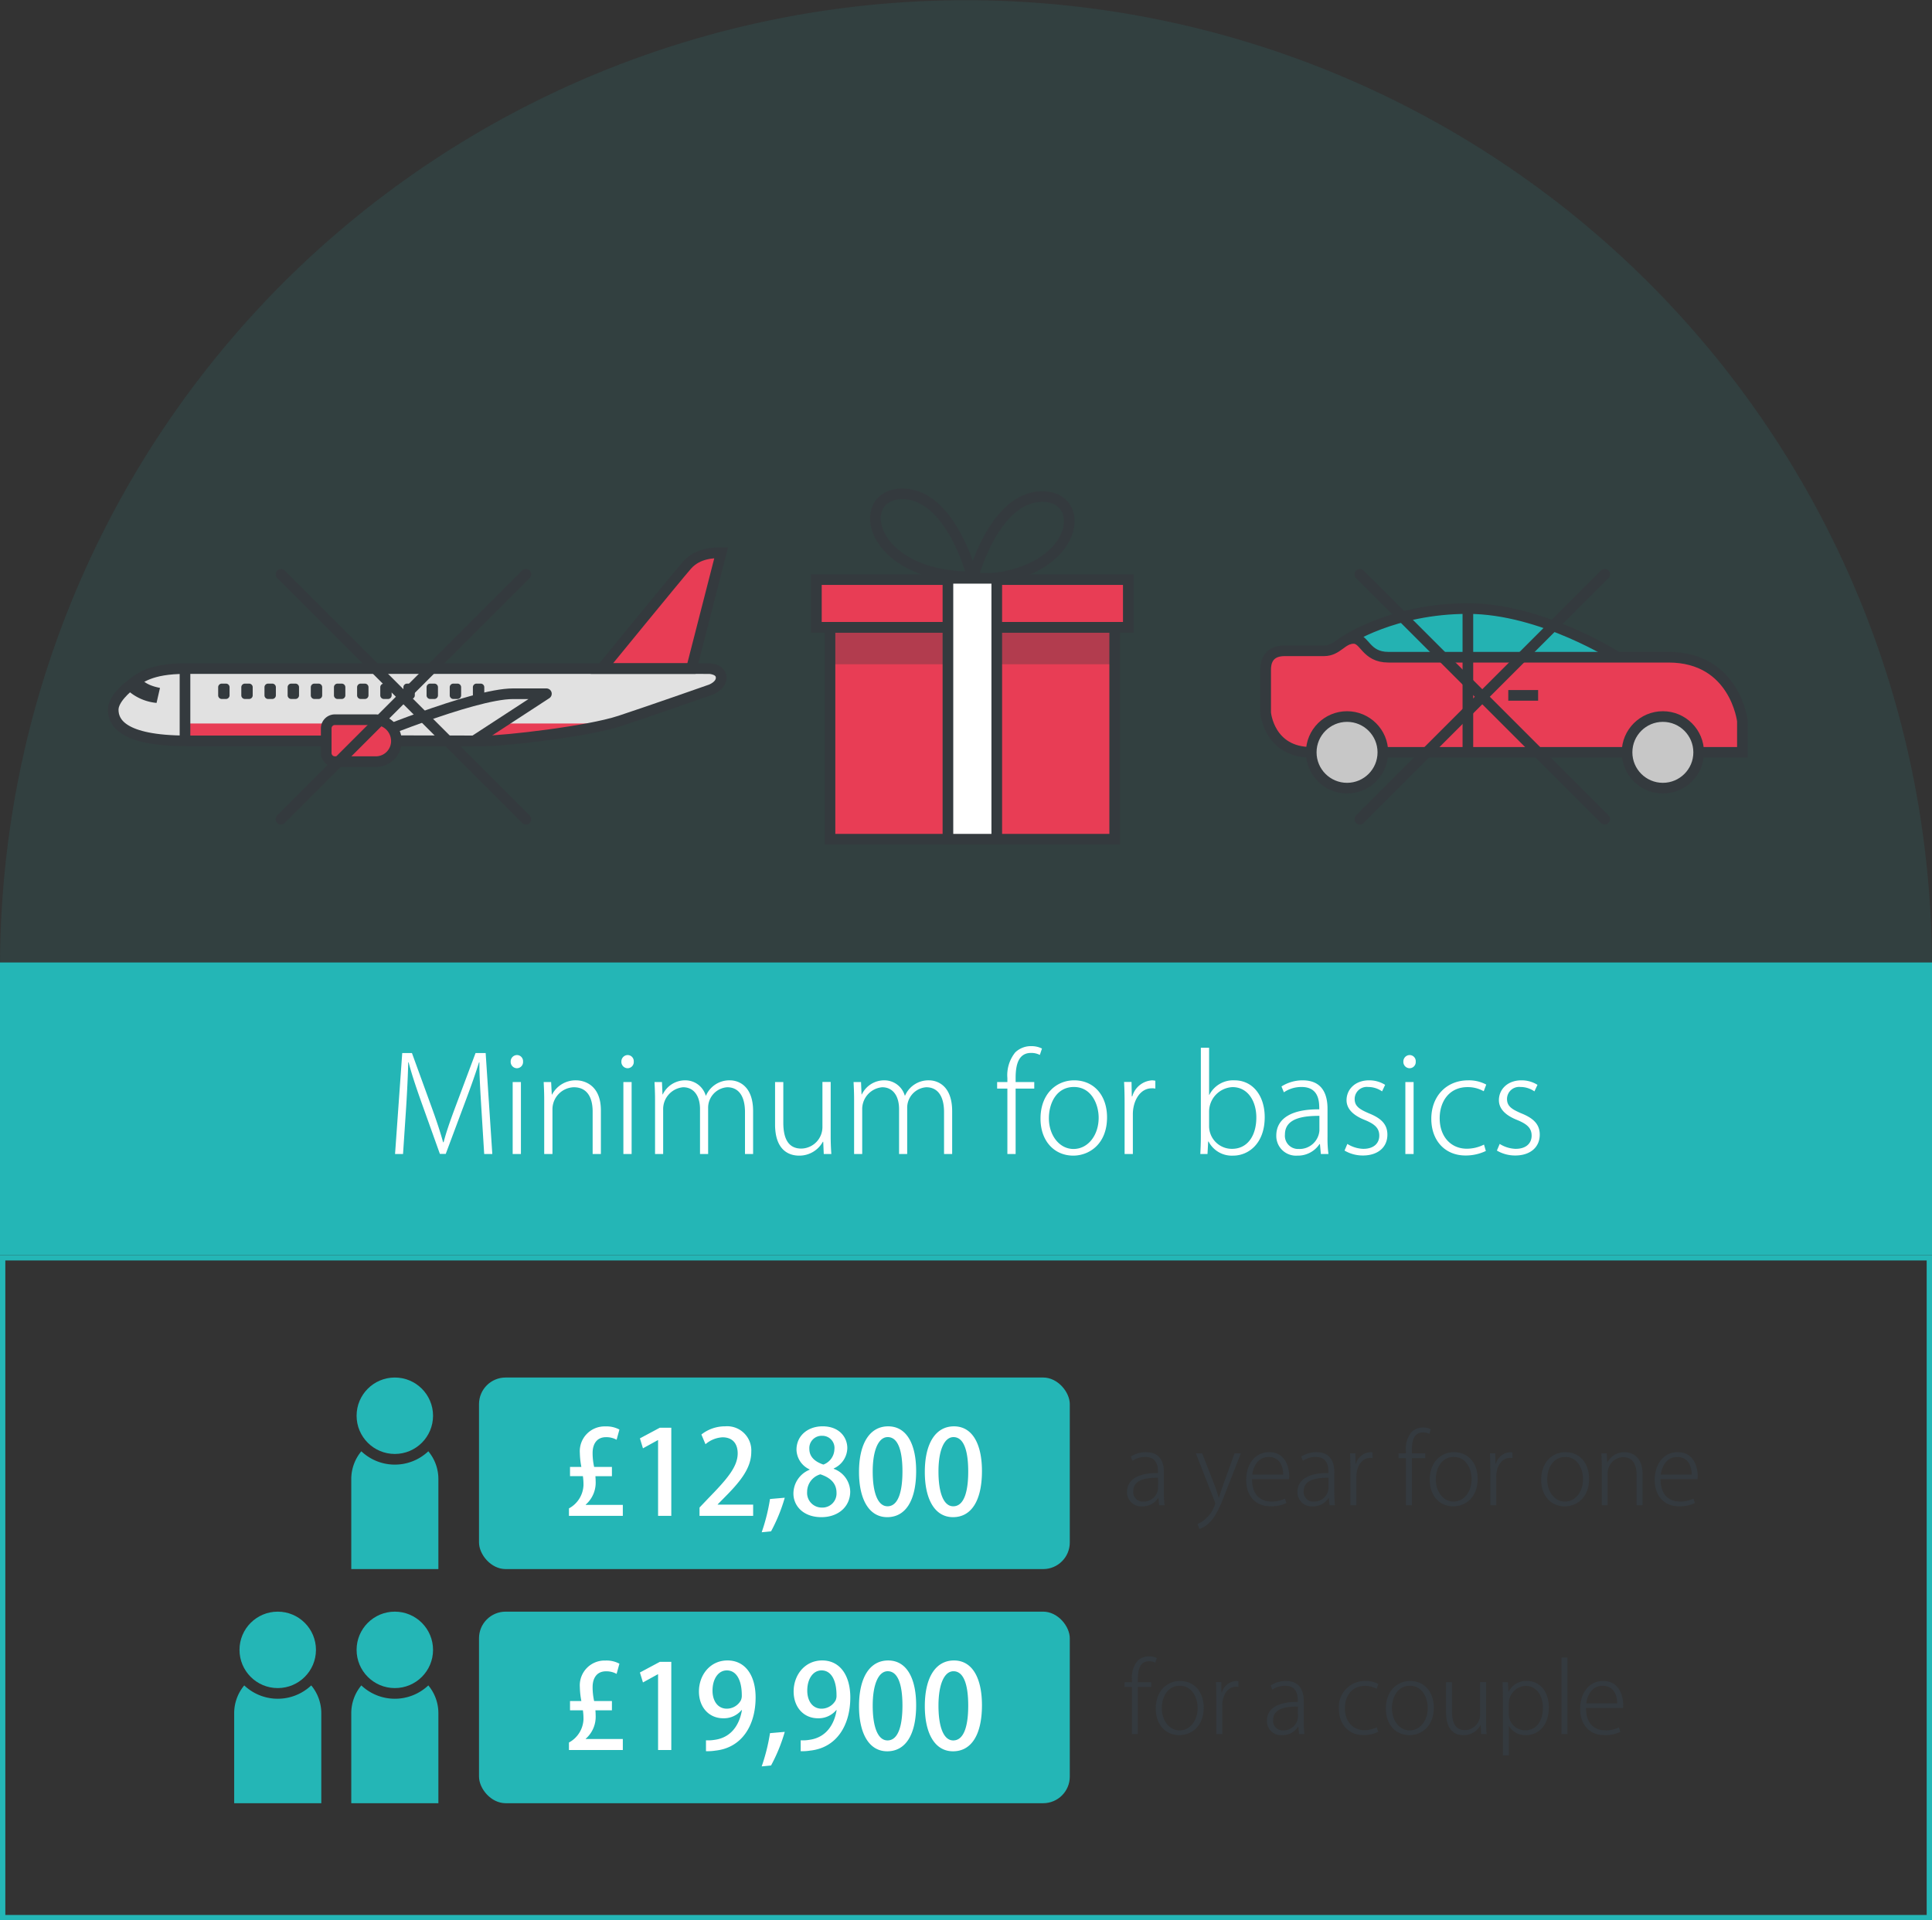 <svg xmlns="http://www.w3.org/2000/svg" xmlns:xlink="http://www.w3.org/1999/xlink" width="363" height="360.875" viewBox="0 0 363 360.875"><rect x="0" y="0" width="363" height="360.875" fill="#333333" stroke="none"/><defs><style>.a,.b,.i,.j,.q{fill:none;}.b{stroke:#24b6b6;}.c{fill:#24b6b6;}.d{fill:#fff;}.e{fill:#343a3f;}.f{opacity:0.1;isolation:isolate;}.g{clip-path:url(#a);}.h{fill:#e83d55;}.i,.j,.q{stroke:#343a3e;stroke-width:2px;}.i,.q{stroke-miterlimit:10;}.j{stroke-linejoin:round;}.k{opacity:0.3;}.l{clip-path:url(#b);}.m{fill:#343a3e;}.n{fill:#24b2b2;}.o{fill:#c7c7c7;}.p{fill:#e1e1e1;}.q{stroke-linecap:round;}.r{stroke:none;}</style><clipPath id="a"><rect class="a" width="363" height="181.875"/></clipPath><clipPath id="b"><rect class="a" width="53.493" height="6.952" transform="translate(155.945 117.886)"/></clipPath></defs><g transform="translate(-300 -1801.125)"><g class="b" transform="translate(300 2037)"><rect class="r" width="363" height="125"/><rect class="a" x="0.5" y="0.5" width="362" height="124"/></g><rect class="c" width="363" height="55" transform="translate(300 1982)"/><path class="d" d="M91.25,3.025h-1.9L85.4,13.575c-.925,2.5-1.575,4.375-2.05,6.2h-.1c-.525-1.9-1.15-3.8-2.025-6.225L77.4,3.025H75.575L74.225,22h1.5l.575-8.625c.2-3.1.35-6.35.4-8.6h.075c.55,2.125,1.325,4.45,2.35,7.35l3.525,9.85h1.1l3.775-10.1c1.025-2.75,1.825-5,2.475-7.1h.075c-.025,2.125.175,5.525.35,8.35L90.975,22H92.5Zm7.025,1.6A1.15,1.15,0,0,0,97.125,3.4,1.2,1.2,0,0,0,95.95,4.625a1.187,1.187,0,0,0,1.15,1.25A1.163,1.163,0,0,0,98.275,4.625Zm-.4,3.85h-1.55V22h1.55ZM112.9,13.8c0-4.875-3.25-5.65-4.65-5.65a4.989,4.989,0,0,0-4.525,2.675h-.05l-.125-2.35h-1.4c.05,1.05.1,2,.1,3.3V22h1.55V13.625a4.147,4.147,0,0,1,4-4.175c2.675,0,3.55,2.15,3.55,4.55v8h1.55Zm6.175-9.175a1.15,1.15,0,0,0-1.15-1.225,1.2,1.2,0,0,0-1.175,1.225,1.187,1.187,0,0,0,1.15,1.25A1.163,1.163,0,0,0,119.075,4.625Zm-.4,3.85h-1.55V22h1.55ZM141.5,13.95c0-4.95-2.925-5.8-4.35-5.8a4.784,4.784,0,0,0-4.5,2.875h-.05a3.983,3.983,0,0,0-3.775-2.875,4.66,4.66,0,0,0-4.3,2.65h-.05l-.1-2.325h-1.4c.05,1.05.1,2,.1,3.3V22H124.6V13.675a4.116,4.116,0,0,1,3.75-4.225c2.1,0,3.175,1.75,3.175,4.1V22h1.525V13.375a3.856,3.856,0,0,1,3.575-3.925c2.25,0,3.35,1.8,3.35,4.675V22H141.5Zm14.575-5.5h-1.55V16.9a4.045,4.045,0,0,1-3.975,4.075c-2.525,0-3.375-2.025-3.375-4.875V8.475h-1.55v7.95c0,4.925,2.675,5.875,4.5,5.875a5.026,5.026,0,0,0,4.475-2.6h.075l.1,2.3H156.2c-.075-1.025-.125-2.125-.125-3.4Zm22.825,5.5c0-4.95-2.925-5.8-4.35-5.8a4.784,4.784,0,0,0-4.5,2.875H170a3.983,3.983,0,0,0-3.775-2.875,4.66,4.66,0,0,0-4.3,2.65h-.05l-.1-2.325h-1.4c.05,1.05.1,2,.1,3.3V22H162V13.675a4.116,4.116,0,0,1,3.75-4.225c2.1,0,3.175,1.75,3.175,4.1V22h1.525V13.375a3.856,3.856,0,0,1,3.575-3.925c2.25,0,3.35,1.8,3.35,4.675V22H178.9Zm10.375-5.475H187.35V9.7h1.925V22h1.55V9.7h3.5V8.475h-3.5V7.7c0-2.475.525-4.7,2.9-4.7a3.556,3.556,0,0,1,1.65.375l.4-1.2a4.34,4.34,0,0,0-1.975-.45A4.236,4.236,0,0,0,190.75,2.9a6.813,6.813,0,0,0-1.475,4.825Zm12.55-.325c-3.35,0-6.325,2.55-6.325,7.2,0,4.3,2.675,6.95,6.15,6.95,2.975,0,6.35-2.15,6.35-7.2C208,11,205.55,8.15,201.825,8.15Zm4.6,7.025c0,3.325-2.025,5.875-4.725,5.875-2.65,0-4.625-2.55-4.625-5.775,0-2.825,1.425-5.875,4.7-5.875C205.1,9.4,206.425,12.7,206.425,15.175Zm10.65-6.95a4.526,4.526,0,0,0-.575-.075,4.121,4.121,0,0,0-3.75,3h-.1l-.05-2.7h-1.4c.075,1.35.1,2.675.1,4.025V22h1.55V14.525c0-2.45,1.3-4.875,3.55-4.875a2.75,2.75,0,0,1,.675.05Zm10.1,2.65V2.025h-1.55V18.8c0,1.025-.05,2.275-.1,3.2h1.35L227,19.65h.075A4.911,4.911,0,0,0,231.7,22.3c2.875,0,5.925-2.275,5.925-7.225,0-4.125-2.325-6.925-5.65-6.925a5.026,5.026,0,0,0-4.75,2.725Zm0,3.175a4.616,4.616,0,0,1,4.4-4.625c2.9,0,4.475,2.675,4.475,5.7,0,3.425-1.65,5.9-4.575,5.9a4.276,4.276,0,0,1-4.3-4.25Zm22.25-.55c0-2.55-.85-5.35-4.675-5.35a7.407,7.407,0,0,0-3.975,1.15l.45,1.1a5.84,5.84,0,0,1,3.325-1c3.325,0,3.325,2.875,3.325,4.2-5.3-.05-8.075,1.775-8.075,4.95a3.7,3.7,0,0,0,3.95,3.75,4.859,4.859,0,0,0,4.175-2.175H248L248.175,22H249.6a22.624,22.624,0,0,1-.175-3.225ZM247.9,17.625A3.751,3.751,0,0,1,244,21.05a2.48,2.48,0,0,1-2.575-2.725c0-3.15,3.65-3.5,6.475-3.5ZM260.25,9a5.561,5.561,0,0,0-3.025-.85C254.6,8.15,253,9.875,253,11.875c0,1.625,1.225,2.85,3.425,3.725,1.9.775,2.725,1.55,2.725,2.95,0,1.375-.975,2.475-3,2.475a6,6,0,0,1-3-.925l-.525,1.25a6.731,6.731,0,0,0,3.45.925c2.7,0,4.6-1.45,4.6-3.925,0-2.025-1.3-3.125-3.475-4-1.8-.775-2.675-1.35-2.675-2.7A2.274,2.274,0,0,1,257.05,9.4a4.548,4.548,0,0,1,2.625.825ZM266,4.625A1.15,1.15,0,0,0,264.85,3.4a1.2,1.2,0,0,0-1.175,1.225,1.187,1.187,0,0,0,1.15,1.25A1.163,1.163,0,0,0,266,4.625Zm-.4,3.85h-1.55V22h1.55Zm13.225,11.75A7.207,7.207,0,0,1,275.6,21c-2.975,0-5.1-2.25-5.1-5.725,0-3.125,1.775-5.85,5.225-5.85a6.1,6.1,0,0,1,3.05.775l.475-1.25a6.863,6.863,0,0,0-3.4-.8c-4.075,0-6.925,2.975-6.925,7.225,0,4.1,2.575,6.9,6.425,6.9a8.747,8.747,0,0,0,3.825-.85ZM288.875,9a5.561,5.561,0,0,0-3.025-.85c-2.625,0-4.225,1.725-4.225,3.725,0,1.625,1.225,2.85,3.425,3.725,1.9.775,2.725,1.55,2.725,2.95,0,1.375-.975,2.475-3,2.475a6,6,0,0,1-3-.925l-.525,1.25a6.731,6.731,0,0,0,3.45.925c2.7,0,4.6-1.45,4.6-3.925,0-2.025-1.3-3.125-3.475-4-1.8-.775-2.675-1.35-2.675-2.7a2.274,2.274,0,0,1,2.525-2.25,4.548,4.548,0,0,1,2.625.825Z" transform="translate(300 1996)"/><rect class="c" width="111" height="36" rx="5" transform="translate(390 2060)"/><rect class="c" width="111" height="36" rx="5" transform="translate(390 2104)"/><path class="d" d="M27.021,16.932H20.047v-.044a5.484,5.484,0,0,0,1.87-4.378c0-.33-.022-.638-.044-.968h3.1V9.8H21.631a11.98,11.98,0,0,1-.286-2.64c0-1.584.726-2.948,2.508-2.948a3.963,3.963,0,0,1,2,.484l.528-1.914a5.074,5.074,0,0,0-2.618-.594,4.661,4.661,0,0,0-4.818,4.972,15.4,15.4,0,0,0,.286,2.64H17.1v1.738h2.42a11.062,11.062,0,0,1,.11,1.716A5.2,5.2,0,0,1,16.9,17.592V19h10.12ZM36.129,19V2.434H33.973l-3.74,2,.572,1.87L33.6,4.766h.044V19Zm15.378-2.112H44.841v-.044l1.364-1.386c2.882-2.9,4.95-5.434,4.95-8.47A4.542,4.542,0,0,0,46.249,2.17a7.154,7.154,0,0,0-4.466,1.54l.77,1.826a5.323,5.323,0,0,1,3.19-1.3c2.09,0,2.86,1.408,2.86,3.014,0,2.486-1.936,4.774-5.434,8.36l-1.738,1.826V19H51.507Zm3.168-1.056a36.045,36.045,0,0,1-1.562,6.248l1.76-.176a31.5,31.5,0,0,0,2.574-6.314Zm7.436-5.5A4.847,4.847,0,0,0,59.075,14.8c0,2.332,1.87,4.444,5.258,4.444,3.124,0,5.412-1.936,5.412-4.818a4.659,4.659,0,0,0-3.1-4.268V10.09A4.287,4.287,0,0,0,69.2,6.262c0-2-1.474-4.092-4.642-4.092-2.772,0-4.906,1.76-4.906,4.4a4.19,4.19,0,0,0,2.464,3.7ZM64.4,17.438a2.747,2.747,0,0,1-2.75-2.948,3.435,3.435,0,0,1,2.486-3.3c1.8.594,3.036,1.628,3.036,3.476A2.643,2.643,0,0,1,64.4,17.438Zm.066-13.486A2.277,2.277,0,0,1,66.775,6.5a3.172,3.172,0,0,1-2.068,2.86c-1.562-.528-2.64-1.43-2.64-2.948A2.31,2.31,0,0,1,64.465,3.952ZM76.7,19.242c3.41,0,5.434-3.058,5.434-8.668,0-5.016-1.76-8.4-5.258-8.4-3.432,0-5.478,3.168-5.478,8.58C71.4,15.832,73.243,19.242,76.7,19.242Zm.044-2.046c-1.76,0-2.772-2.42-2.772-6.534,0-4.136,1.144-6.468,2.816-6.468,1.936,0,2.772,2.53,2.772,6.468C79.557,14.094,78.9,17.2,76.741,17.2Zm12.32,2.046c3.41,0,5.434-3.058,5.434-8.668,0-5.016-1.76-8.4-5.258-8.4-3.432,0-5.478,3.168-5.478,8.58C83.759,15.832,85.607,19.242,89.061,19.242ZM89.1,17.2c-1.76,0-2.772-2.42-2.772-6.534,0-4.136,1.144-6.468,2.816-6.468,1.936,0,2.772,2.53,2.772,6.468C91.921,14.094,91.261,17.2,89.1,17.2Z" transform="translate(390 2067)"/><path class="d" d="M27.021,16.932H20.047v-.044a5.484,5.484,0,0,0,1.87-4.378c0-.33-.022-.638-.044-.968h3.1V9.8H21.631a11.98,11.98,0,0,1-.286-2.64c0-1.584.726-2.948,2.508-2.948a3.963,3.963,0,0,1,2,.484l.528-1.914a5.074,5.074,0,0,0-2.618-.594,4.661,4.661,0,0,0-4.818,4.972,15.4,15.4,0,0,0,.286,2.64H17.1v1.738h2.42a11.062,11.062,0,0,1,.11,1.716A5.2,5.2,0,0,1,16.9,17.592V19h10.12ZM36.129,19V2.434H33.973l-3.74,2,.572,1.87L33.6,4.766h.044V19ZM49.4,11.5c-.33,2.068-1.54,5.1-5.126,5.588a7.274,7.274,0,0,1-1.628.088V19.22a9.139,9.139,0,0,0,1.8-.11c4.906-.528,7.524-4.686,7.524-9.988,0-4.07-1.892-6.952-5.28-6.952-3.278,0-5.368,2.75-5.368,5.83,0,2.97,1.892,5.038,4.576,5.038a4.335,4.335,0,0,0,3.432-1.54ZM46.557,4.04c1.87,0,2.816,1.936,2.816,4.664a2.1,2.1,0,0,1-.176.968,3.033,3.033,0,0,1-2.64,1.562c-1.672,0-2.684-1.43-2.684-3.388C43.873,5.624,44.973,4.04,46.557,4.04Zm8.118,11.792a36.045,36.045,0,0,1-1.562,6.248l1.76-.176a31.5,31.5,0,0,0,2.574-6.314ZM67.193,11.5c-.33,2.068-1.54,5.1-5.126,5.588a7.274,7.274,0,0,1-1.628.088V19.22a9.139,9.139,0,0,0,1.8-.11c4.906-.528,7.524-4.686,7.524-9.988,0-4.07-1.892-6.952-5.28-6.952-3.278,0-5.368,2.75-5.368,5.83,0,2.97,1.892,5.038,4.576,5.038a4.335,4.335,0,0,0,3.432-1.54ZM64.355,4.04c1.87,0,2.816,1.936,2.816,4.664A2.1,2.1,0,0,1,67,9.672a3.033,3.033,0,0,1-2.64,1.562c-1.672,0-2.684-1.43-2.684-3.388C61.671,5.624,62.771,4.04,64.355,4.04ZM76.7,19.242c3.41,0,5.434-3.058,5.434-8.668,0-5.016-1.76-8.4-5.258-8.4-3.432,0-5.478,3.168-5.478,8.58C71.4,15.832,73.243,19.242,76.7,19.242Zm.044-2.046c-1.76,0-2.772-2.42-2.772-6.534,0-4.136,1.144-6.468,2.816-6.468,1.936,0,2.772,2.53,2.772,6.468C79.557,14.094,78.9,17.2,76.741,17.2Zm12.32,2.046c3.41,0,5.434-3.058,5.434-8.668,0-5.016-1.76-8.4-5.258-8.4-3.432,0-5.478,3.168-5.478,8.58C83.759,15.832,85.607,19.242,89.061,19.242ZM89.1,17.2c-1.76,0-2.772-2.42-2.772-6.534,0-4.136,1.144-6.468,2.816-6.468,1.936,0,2.772,2.53,2.772,6.468C91.921,14.094,91.261,17.2,89.1,17.2Z" transform="translate(390 2111)"/><path class="e" d="M7.686-6.12c0-1.836-.612-3.852-3.366-3.852a5.333,5.333,0,0,0-2.862.828l.324.792a4.2,4.2,0,0,1,2.394-.72C6.57-9.072,6.57-7,6.57-6.048,2.754-6.084.756-4.77.756-2.484A2.664,2.664,0,0,0,3.6.216,3.5,3.5,0,0,0,6.606-1.35H6.66L6.786,0H7.812a16.29,16.29,0,0,1-.126-2.322Zm-1.1,2.97A2.7,2.7,0,0,1,3.78-.684,1.786,1.786,0,0,1,1.926-2.646c0-2.268,2.628-2.52,4.662-2.52ZM20.952-9.738,18.72-3.546c-.27.774-.522,1.53-.7,2.124h-.036c-.18-.612-.432-1.4-.684-2.088L14.886-9.738H13.7L17.226-.72a1.381,1.381,0,0,1,.108.414A6.03,6.03,0,0,1,14,3.528l.342.936c2.556-.846,3.672-3.6,5.022-7.11L22.14-9.738Zm9.468,8.5a5.487,5.487,0,0,1-2.61.54C25.9-.7,24.246-1.872,24.246-4.9h6.948c.018-.216.036-.378.036-.648-.018-1.512-.666-4.428-3.762-4.428-2.52,0-4.32,2.088-4.32,5.274,0,2.862,1.71,4.9,4.518,4.9A6.484,6.484,0,0,0,30.69-.414ZM24.3-5.76c.162-1.458,1.044-3.312,3.06-3.312,2.178,0,2.754,1.926,2.736,3.312Zm15.408-.36c0-1.836-.612-3.852-3.366-3.852a5.333,5.333,0,0,0-2.862.828l.324.792a4.2,4.2,0,0,1,2.394-.72c2.394,0,2.394,2.07,2.394,3.024-3.816-.036-5.814,1.278-5.814,3.564a2.664,2.664,0,0,0,2.844,2.7A3.5,3.5,0,0,0,38.628-1.35h.054L38.808,0h1.026a16.29,16.29,0,0,1-.126-2.322Zm-1.1,2.97A2.7,2.7,0,0,1,35.8-.684a1.786,1.786,0,0,1-1.854-1.962c0-2.268,2.628-2.52,4.662-2.52Zm8.28-6.768a3.259,3.259,0,0,0-.414-.054,2.967,2.967,0,0,0-2.7,2.16H43.7l-.036-1.944H42.66c.054.972.072,1.926.072,2.9V0h1.116V-5.382c0-1.764.936-3.51,2.556-3.51a1.98,1.98,0,0,1,.486.036Zm6.264.18H51.768v.882h1.386V0H54.27V-8.856h2.52v-.882H54.27V-10.3c0-1.782.378-3.384,2.088-3.384a2.56,2.56,0,0,1,1.188.27l.288-.864a3.125,3.125,0,0,0-1.422-.324,3.05,3.05,0,0,0-2.2.846,4.905,4.905,0,0,0-1.062,3.474Zm9.036-.234c-2.412,0-4.554,1.836-4.554,5.184,0,3.1,1.926,5,4.428,5,2.142,0,4.572-1.548,4.572-5.184C66.636-7.92,64.872-9.972,62.19-9.972ZM65.5-4.914c0,2.394-1.458,4.23-3.4,4.23-1.908,0-3.33-1.836-3.33-4.158,0-2.034,1.026-4.23,3.384-4.23C64.548-9.072,65.5-6.7,65.5-4.914Zm7.668-5a3.259,3.259,0,0,0-.414-.054,2.967,2.967,0,0,0-2.7,2.16h-.072l-.036-1.944H68.94c.054.972.072,1.926.072,2.9V0h1.116V-5.382c0-1.764.936-3.51,2.556-3.51a1.98,1.98,0,0,1,.486.036Zm9.954-.054c-2.412,0-4.554,1.836-4.554,5.184,0,3.1,1.926,5,4.428,5,2.142,0,4.572-1.548,4.572-5.184C87.57-7.92,85.806-9.972,83.124-9.972Zm3.312,5.058c0,2.394-1.458,4.23-3.4,4.23-1.908,0-3.33-1.836-3.33-4.158,0-2.034,1.026-4.23,3.384-4.23C85.482-9.072,86.436-6.7,86.436-4.914ZM97.614-5.9c0-3.51-2.34-4.068-3.348-4.068a3.592,3.592,0,0,0-3.258,1.926h-.036l-.09-1.692H89.874c.036.756.072,1.44.072,2.376V0h1.116V-6.03a2.986,2.986,0,0,1,2.88-3.006c1.926,0,2.556,1.548,2.556,3.276V0h1.116Zm9.558,4.662a5.487,5.487,0,0,1-2.61.54C102.654-.7,101-1.872,101-4.9h6.948c.018-.216.036-.378.036-.648-.018-1.512-.666-4.428-3.762-4.428-2.52,0-4.32,2.088-4.32,5.274,0,2.862,1.71,4.9,4.518,4.9a6.484,6.484,0,0,0,3.024-.612Zm-6.12-4.518c.162-1.458,1.044-3.312,3.06-3.312,2.178,0,2.754,1.926,2.736,3.312Z" transform="translate(511 2084)"/><path class="e" d="M1.674-9.738H.288v.882H1.674V0H2.79V-8.856H5.31v-.882H2.79V-10.3c0-1.782.378-3.384,2.088-3.384a2.56,2.56,0,0,1,1.188.27l.288-.864A3.125,3.125,0,0,0,4.932-14.6a3.05,3.05,0,0,0-2.2.846,4.905,4.905,0,0,0-1.062,3.474Zm9.036-.234c-2.412,0-4.554,1.836-4.554,5.184,0,3.1,1.926,5,4.428,5,2.142,0,4.572-1.548,4.572-5.184C15.156-7.92,13.392-9.972,10.71-9.972Zm3.312,5.058c0,2.394-1.458,4.23-3.4,4.23-1.908,0-3.33-1.836-3.33-4.158,0-2.034,1.026-4.23,3.384-4.23C13.068-9.072,14.022-6.7,14.022-4.914Zm7.668-5a3.259,3.259,0,0,0-.414-.054,2.967,2.967,0,0,0-2.7,2.16H18.5l-.036-1.944H17.46c.054.972.072,1.926.072,2.9V0h1.116V-5.382c0-1.764.936-3.51,2.556-3.51a1.98,1.98,0,0,1,.486.036Zm12.276,3.8c0-1.836-.612-3.852-3.366-3.852a5.333,5.333,0,0,0-2.862.828l.324.792a4.2,4.2,0,0,1,2.394-.72c2.394,0,2.394,2.07,2.394,3.024-3.816-.036-5.814,1.278-5.814,3.564A2.664,2.664,0,0,0,29.88.216,3.5,3.5,0,0,0,32.886-1.35h.054L33.066,0h1.026a16.29,16.29,0,0,1-.126-2.322Zm-1.1,2.97A2.7,2.7,0,0,1,30.06-.684a1.786,1.786,0,0,1-1.854-1.962c0-2.268,2.628-2.52,4.662-2.52ZM47.682-1.278A5.189,5.189,0,0,1,45.36-.72c-2.142,0-3.672-1.62-3.672-4.122,0-2.25,1.278-4.212,3.762-4.212a4.389,4.389,0,0,1,2.2.558l.342-.9a4.941,4.941,0,0,0-2.448-.576,4.879,4.879,0,0,0-4.986,5.2C40.554-1.818,42.408.2,45.18.2a6.3,6.3,0,0,0,2.754-.612Zm6.264-8.694c-2.412,0-4.554,1.836-4.554,5.184,0,3.1,1.926,5,4.428,5,2.142,0,4.572-1.548,4.572-5.184C58.392-7.92,56.628-9.972,53.946-9.972Zm3.312,5.058c0,2.394-1.458,4.23-3.4,4.23-1.908,0-3.33-1.836-3.33-4.158,0-2.034,1.026-4.23,3.384-4.23C56.3-9.072,57.258-6.7,57.258-4.914ZM68.22-9.756H67.1v6.084A2.912,2.912,0,0,1,64.242-.738c-1.818,0-2.43-1.458-2.43-3.51v-5.49H60.7v5.724c0,3.546,1.926,4.23,3.24,4.23a3.619,3.619,0,0,0,3.222-1.872h.054L67.284,0H68.31c-.054-.738-.09-1.53-.09-2.448Zm4.194,1.782-.09-1.764H71.3c.036.9.072,1.854.072,3.1V4.014h1.116V-1.494h.036A3.583,3.583,0,0,0,75.69.216c2.214,0,4.32-1.674,4.32-5.238,0-2.916-1.674-4.95-4.086-4.95a3.723,3.723,0,0,0-3.474,2Zm.072,2.232a3.328,3.328,0,0,1,3.168-3.312c2.088,0,3.24,1.926,3.24,4.086,0,2.5-1.206,4.266-3.33,4.266a3.065,3.065,0,0,1-3.078-3.132ZM83.5-14.382H82.386V0H83.5Zm9.666,13.14a5.487,5.487,0,0,1-2.61.54c-1.908,0-3.564-1.17-3.564-4.194h6.948c.018-.216.036-.378.036-.648-.018-1.512-.666-4.428-3.762-4.428-2.52,0-4.32,2.088-4.32,5.274,0,2.862,1.71,4.9,4.518,4.9a6.484,6.484,0,0,0,3.024-.612ZM87.048-5.76c.162-1.458,1.044-3.312,3.06-3.312,2.178,0,2.754,1.926,2.736,3.312Z" transform="translate(511 2127)"/><g transform="translate(-218.333 2583.852)"><path class="c" d="M592.515-510.708a9.145,9.145,0,0,1-6.291-2.506,8.155,8.155,0,0,0-1.891,5.23v16.908H600.7v-16.908a8.147,8.147,0,0,0-1.891-5.23A9.143,9.143,0,0,1,592.515-510.708Z" transform="translate(0 3.224)"/><circle class="c" cx="7.182" cy="7.182" r="7.182" transform="translate(585.333 -523.852)"/></g><g transform="translate(-218.333 2627.851)"><path class="c" d="M592.515-510.708a9.145,9.145,0,0,1-6.291-2.506,8.155,8.155,0,0,0-1.891,5.23v16.908H600.7v-16.908a8.147,8.147,0,0,0-1.891-5.23A9.143,9.143,0,0,1,592.515-510.708Z" transform="translate(0 3.224)"/><circle class="c" cx="7.182" cy="7.182" r="7.182" transform="translate(585.333 -523.852)"/></g><g transform="translate(-240.333 2627.851)"><path class="c" d="M592.515-510.708a9.145,9.145,0,0,1-6.291-2.506,8.155,8.155,0,0,0-1.891,5.23v16.908H600.7v-16.908a8.147,8.147,0,0,0-1.891-5.23A9.143,9.143,0,0,1,592.515-510.708Z" transform="translate(0 3.224)"/><circle class="c" cx="7.182" cy="7.182" r="7.182" transform="translate(585.333 -523.852)"/></g><g class="f" transform="translate(300 1801.125)"><g class="g"><path class="c" d="M363,181.875H0A183.828,183.828,0,0,1,3.687,145.2a181.485,181.485,0,0,1,355.625,0A183.831,183.831,0,0,1,363,181.875"/></g></g><rect class="h" width="53.493" height="39.825" transform="translate(455.945 1919.011)"/><rect class="h" width="58.604" height="8.964" transform="translate(453.39 1910.047)"/><rect class="i" width="53.493" height="39.825" transform="translate(455.945 1919.011)"/><rect class="i" width="58.604" height="8.964" transform="translate(453.39 1910.047)"/><path class="j" d="M182.692,108.922s3.947-15.6,13.138-15.6S202.369,108.922,182.692,108.922Z" transform="translate(300 1801.125)"/><g class="k" transform="translate(300 1801.125)"><g class="l"><rect class="m" width="53.493" height="6.952" transform="translate(155.945 117.886)"/></g></g><rect class="d" width="9.176" height="49.029" transform="translate(478.104 1909.808)"/><path class="j" d="M182.692,108.413s-3.947-15.6-13.138-15.6S163.015,108.413,182.692,108.413Z" transform="translate(300 1801.125)"/><rect class="i" width="9.176" height="49.029" transform="translate(478.104 1909.808)"/><path class="n" d="M253.1,120.245s8.729-5.88,22.7-5.88,28.119,9.143,28.119,9.143l-16.652,5.421-32.744-1.674Z" transform="translate(300 1801.125)"/><path class="h" d="M319.16,141.386h8.217V135.5s-1.38-11.99-13.887-11.99H260.874c-4.312,0-4.4-3.536-6.555-3.536S251.3,122.3,248.8,122.3h-7.418c-3.364,0-3.58,2.5-3.58,3.579v8.065s.614,7.441,8.566,7.441Z" transform="translate(300 1801.125)"/><path class="i" d="M319.16,141.386h8.217V135.5s-1.38-11.99-13.887-11.99H260.874c-4.312,0-4.4-3.536-6.555-3.536S251.3,122.3,248.8,122.3h-7.418c-3.364,0-3.58,2.5-3.58,3.579v8.065s.614,7.441,8.566,7.441Z" transform="translate(300 1801.125)"/><path class="i" d="M303.916,123.508s-14.146-9.143-28.119-9.143-22.7,5.88-22.7,5.88" transform="translate(300 1801.125)"/><line class="i" y2="27.021" transform="translate(575.797 1915.49)"/><line class="i" x2="5.607" transform="translate(583.387 1931.804)"/><path class="o" d="M305.7,141.386a6.728,6.728,0,1,0,6.728-6.728,6.728,6.728,0,0,0-6.728,6.728" transform="translate(300 1801.125)"/><path class="o" d="M246.367,141.386a6.728,6.728,0,1,0,6.728-6.728,6.728,6.728,0,0,0-6.728,6.728" transform="translate(300 1801.125)"/><circle class="i" cx="6.728" cy="6.728" r="6.728" transform="translate(605.704 1935.783)"/><circle class="i" cx="6.728" cy="6.728" r="6.728" transform="translate(546.367 1935.783)"/><path class="h" d="M135.5,103.88l-5.581,21.767H113.084s14.261-17.465,16-19.441c2.047-2.326,5.117-2.326,6.419-2.326" transform="translate(300 1801.125)"/><path class="p" d="M129.921,125.647H34.758c-6.511,0-8.6,1.846-9.907,2.823-1.1.823-3.581,2.945-3.581,4.9,0,2.233,1.488,5.861,13.86,5.861H91.223c3.489,0,19.117-1.722,25.3-3.767s17.023-5.861,17.023-5.861,1.953-.7,1.953-2.233-1.9-1.721-2.279-1.721Z" transform="translate(300 1801.125)"/><path class="h" d="M114.8,135.963H34.759l.372,3.266H91.224Z" transform="translate(300 1801.125)"/><path class="i" d="M135.5,103.88l-5.581,21.767H113.084s14.261-17.465,16-19.441C131.131,103.88,134.2,103.88,135.5,103.88Z" transform="translate(300 1801.125)"/><path class="i" d="M129.921,125.647H34.758c-6.511,0-8.6,1.846-9.907,2.823-1.1.823-3.581,2.945-3.581,4.9,0,2.233,1.488,5.861,13.86,5.861H91.223c3.489,0,19.117-1.722,25.3-3.767s17.023-5.861,17.023-5.861,1.953-.7,1.953-2.233-1.9-1.721-2.279-1.721Z" transform="translate(300 1801.125)"/><path class="p" d="M67.886,139.186s20.85-8.813,28.5-8.813h6.277L89.08,139.229Z" transform="translate(300 1801.125)"/><line class="i" y2="13.581" transform="translate(334.759 1926.772)"/><path class="m" d="M26.451,127.364s.465,1.307,3.609,1.911l-.646,2.821a9.408,9.408,0,0,1-5.735-2.653Z" transform="translate(300 1801.125)"/><path class="j" d="M67.886,139.186s20.85-8.813,28.5-8.813h6.277L89.08,139.229Z" transform="translate(300 1801.125)"/><path class="h" d="M70.613,143.136H62.919a1.626,1.626,0,0,1-1.626-1.626v-4.632a1.626,1.626,0,0,1,1.626-1.626h7.542a4.018,4.018,0,0,1,4.018,4.018,3.866,3.866,0,0,1-3.866,3.866" transform="translate(300 1801.125)"/><path class="i" d="M70.613,143.136H62.919a1.626,1.626,0,0,1-1.626-1.626v-4.632a1.626,1.626,0,0,1,1.626-1.626h7.542a4.018,4.018,0,0,1,4.018,4.018A3.866,3.866,0,0,1,70.613,143.136Z" transform="translate(300 1801.125)"/><path class="m" d="M41.67,131.357h.782a.679.679,0,0,0,.679-.679v-1.529a.679.679,0,0,0-.679-.679H41.67a.679.679,0,0,0-.679.679v1.529a.679.679,0,0,0,.679.679" transform="translate(300 1801.125)"/><path class="m" d="M46.021,131.357H46.8a.679.679,0,0,0,.679-.679v-1.529a.679.679,0,0,0-.679-.679h-.782a.679.679,0,0,0-.679.679v1.529a.679.679,0,0,0,.679.679" transform="translate(300 1801.125)"/><path class="m" d="M50.372,131.357h.782a.679.679,0,0,0,.679-.679v-1.529a.679.679,0,0,0-.679-.679h-.782a.679.679,0,0,0-.679.679v1.529a.679.679,0,0,0,.679.679" transform="translate(300 1801.125)"/><path class="m" d="M54.723,131.357h.782a.679.679,0,0,0,.679-.679v-1.529a.679.679,0,0,0-.679-.679h-.782a.679.679,0,0,0-.679.679v1.529a.679.679,0,0,0,.679.679" transform="translate(300 1801.125)"/><path class="m" d="M59.074,131.357h.782a.679.679,0,0,0,.679-.679v-1.529a.679.679,0,0,0-.679-.679h-.782a.679.679,0,0,0-.679.679v1.529a.679.679,0,0,0,.679.679" transform="translate(300 1801.125)"/><path class="m" d="M63.425,131.357h.782a.679.679,0,0,0,.679-.679v-1.529a.679.679,0,0,0-.679-.679h-.782a.679.679,0,0,0-.679.679v1.529a.679.679,0,0,0,.679.679" transform="translate(300 1801.125)"/><path class="m" d="M67.775,131.357h.782a.679.679,0,0,0,.679-.679v-1.529a.679.679,0,0,0-.679-.679h-.782a.679.679,0,0,0-.679.679v1.529a.679.679,0,0,0,.679.679" transform="translate(300 1801.125)"/><path class="m" d="M72.127,131.357h.782a.679.679,0,0,0,.679-.679v-1.529a.679.679,0,0,0-.679-.679h-.782a.679.679,0,0,0-.679.679v1.529a.679.679,0,0,0,.679.679" transform="translate(300 1801.125)"/><path class="m" d="M76.477,131.357h.782a.679.679,0,0,0,.679-.679v-1.529a.679.679,0,0,0-.679-.679h-.782a.679.679,0,0,0-.679.679v1.529a.679.679,0,0,0,.679.679" transform="translate(300 1801.125)"/><path class="m" d="M80.828,131.357h.782a.679.679,0,0,0,.679-.679v-1.529a.679.679,0,0,0-.679-.679h-.782a.679.679,0,0,0-.679.679v1.529a.679.679,0,0,0,.679.679" transform="translate(300 1801.125)"/><path class="m" d="M85.179,131.357h.782a.679.679,0,0,0,.679-.679v-1.529a.679.679,0,0,0-.679-.679h-.782a.679.679,0,0,0-.679.679v1.529a.679.679,0,0,0,.679.679" transform="translate(300 1801.125)"/><path class="m" d="M89.53,131.357h.782a.679.679,0,0,0,.679-.679v-1.529a.679.679,0,0,0-.679-.679H89.53a.679.679,0,0,0-.679.679v1.529a.679.679,0,0,0,.679.679" transform="translate(300 1801.125)"/><line class="q" x2="46.02" y2="46.02" transform="translate(555.495 1909.053)"/><line class="q" x1="46.02" y2="46.02" transform="translate(555.495 1909.053)"/><line class="q" x2="46.02" y2="46.02" transform="translate(352.789 1909.053)"/><line class="q" x1="46.02" y2="46.02" transform="translate(352.789 1909.053)"/></g></svg>